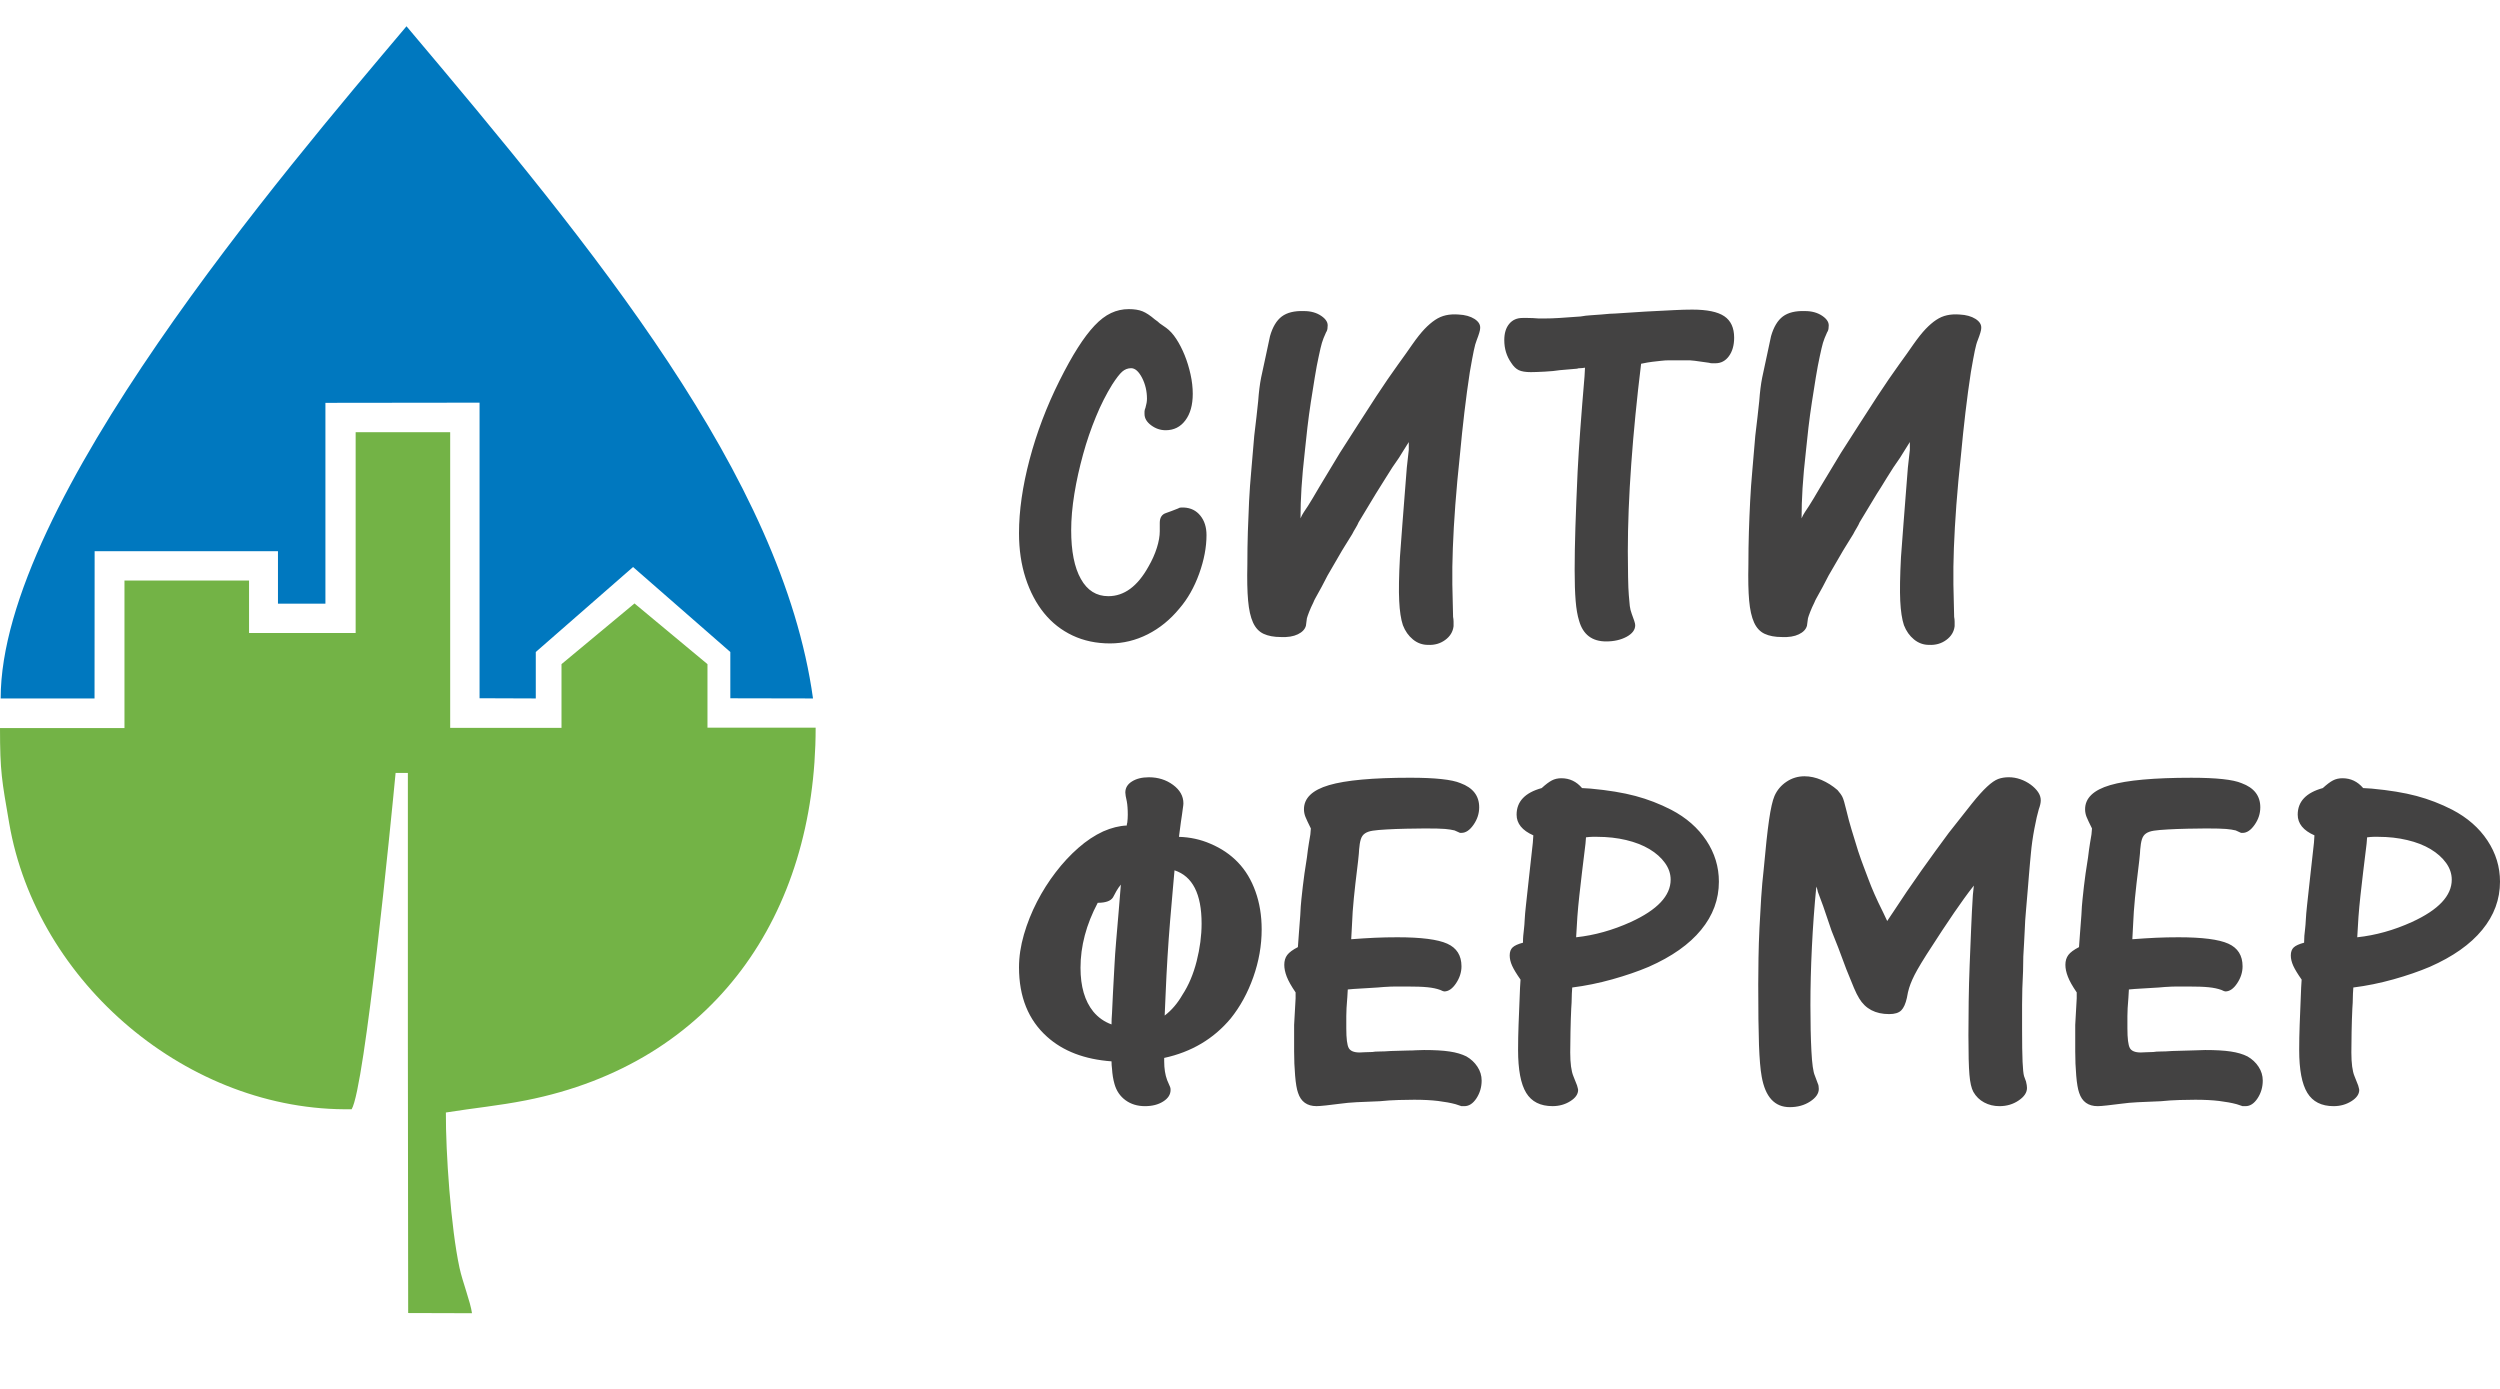 <?xml version="1.0" encoding="UTF-8"?> <svg xmlns="http://www.w3.org/2000/svg" width="108" height="60" viewBox="0 0 108 60" fill="none"><path d="M51.143 21.925C51.441 21.939 51.678 22.056 51.855 22.276C52.033 22.496 52.121 22.776 52.121 23.116C52.121 23.641 52.015 24.197 51.803 24.786C51.59 25.375 51.306 25.874 50.952 26.285C50.555 26.768 50.098 27.14 49.581 27.402C49.063 27.664 48.521 27.796 47.954 27.796C47.359 27.796 46.82 27.682 46.338 27.455C45.856 27.228 45.445 26.906 45.105 26.488C44.765 26.069 44.499 25.566 44.307 24.977C44.116 24.389 44.021 23.74 44.021 23.031C44.021 22.067 44.173 21.007 44.478 19.851C44.783 18.696 45.212 17.565 45.764 16.459C46.048 15.891 46.313 15.413 46.562 15.023C46.809 14.633 47.051 14.314 47.285 14.066C47.519 13.818 47.756 13.637 47.997 13.524C48.238 13.41 48.493 13.354 48.762 13.354C49.003 13.354 49.202 13.386 49.358 13.449C49.514 13.513 49.691 13.63 49.889 13.8C49.932 13.829 49.971 13.857 50.006 13.885C50.041 13.914 50.074 13.942 50.102 13.97L50.378 14.162C50.534 14.275 50.68 14.435 50.814 14.64C50.949 14.846 51.069 15.08 51.176 15.342C51.282 15.604 51.367 15.881 51.431 16.172C51.495 16.463 51.527 16.743 51.527 17.012C51.527 17.494 51.42 17.877 51.207 18.16C50.995 18.444 50.711 18.586 50.357 18.586C50.13 18.586 49.921 18.515 49.73 18.373C49.539 18.232 49.443 18.069 49.443 17.884C49.443 17.856 49.443 17.82 49.443 17.778C49.443 17.735 49.457 17.679 49.486 17.608C49.528 17.466 49.549 17.338 49.549 17.225C49.549 16.899 49.478 16.598 49.337 16.321C49.191 16.044 49.035 15.906 48.865 15.906C48.72 15.906 48.592 15.956 48.479 16.055C48.366 16.155 48.224 16.339 48.05 16.608C47.795 17.02 47.557 17.484 47.345 18.002C47.132 18.519 46.944 19.061 46.789 19.629C46.633 20.196 46.505 20.763 46.413 21.33C46.321 21.898 46.275 22.422 46.275 22.904C46.275 23.812 46.413 24.514 46.693 25.01C46.969 25.507 47.366 25.755 47.88 25.755C48.564 25.755 49.142 25.329 49.613 24.478C49.769 24.209 49.89 23.94 49.975 23.67C50.06 23.401 50.102 23.16 50.102 22.947V22.585C50.102 22.358 50.194 22.217 50.379 22.16L50.613 22.075L50.889 21.968C50.931 21.94 50.974 21.926 51.017 21.926C51.073 21.926 51.116 21.926 51.144 21.926L51.143 21.925ZM60.86 19.096C60.761 19.252 60.683 19.376 60.626 19.469C60.569 19.561 60.506 19.664 60.435 19.777C60.25 20.032 60.059 20.323 59.861 20.649C59.662 20.975 59.52 21.202 59.435 21.33L58.691 22.563C58.663 22.634 58.62 22.716 58.564 22.808C58.507 22.9 58.457 22.989 58.415 23.074C58.259 23.329 58.148 23.506 58.085 23.606C58.021 23.705 57.982 23.769 57.968 23.797L57.351 24.86C57.252 25.059 57.167 25.222 57.096 25.35C57.026 25.477 56.969 25.58 56.926 25.658C56.884 25.736 56.848 25.8 56.82 25.85C56.792 25.899 56.763 25.959 56.735 26.031C56.664 26.172 56.604 26.307 56.554 26.435C56.505 26.562 56.473 26.654 56.458 26.711L56.416 27.03C56.374 27.186 56.257 27.31 56.065 27.402C55.874 27.495 55.629 27.534 55.332 27.52C55.034 27.52 54.786 27.473 54.587 27.381C54.389 27.289 54.237 27.126 54.13 26.892C54.024 26.658 53.953 26.343 53.918 25.945C53.882 25.548 53.871 25.031 53.886 24.393C53.886 23.896 53.893 23.425 53.907 22.978C53.921 22.532 53.939 22.092 53.96 21.659C53.981 21.227 54.014 20.78 54.056 20.319C54.098 19.858 54.141 19.359 54.184 18.82C54.255 18.239 54.311 17.742 54.353 17.331C54.382 16.934 54.424 16.593 54.481 16.31C54.552 15.984 54.623 15.654 54.694 15.321C54.764 14.988 54.821 14.721 54.864 14.523C54.977 14.126 55.147 13.842 55.374 13.672C55.601 13.502 55.92 13.424 56.331 13.438C56.628 13.438 56.88 13.509 57.085 13.651C57.291 13.793 57.38 13.949 57.351 14.119C57.351 14.218 57.33 14.296 57.288 14.353C57.203 14.537 57.142 14.69 57.107 14.811C57.071 14.931 57.026 15.126 56.969 15.395C56.912 15.65 56.855 15.952 56.799 16.299C56.742 16.647 56.685 17.005 56.628 17.373C56.572 17.742 56.522 18.107 56.48 18.469C56.437 18.831 56.402 19.16 56.373 19.458C56.302 20.082 56.253 20.624 56.224 21.085C56.196 21.546 56.182 21.982 56.182 22.393C56.224 22.294 56.274 22.202 56.331 22.116C56.387 22.032 56.444 21.947 56.501 21.861C56.558 21.776 56.625 21.666 56.703 21.532C56.781 21.397 56.884 21.223 57.011 21.01L57.883 19.564C58.166 19.125 58.425 18.721 58.659 18.352C58.893 17.983 59.159 17.572 59.456 17.118C59.811 16.579 60.119 16.129 60.382 15.767C60.644 15.406 60.853 15.111 61.009 14.884C61.207 14.601 61.384 14.378 61.54 14.214C61.696 14.051 61.849 13.92 61.997 13.821C62.146 13.722 62.302 13.654 62.465 13.619C62.628 13.583 62.809 13.572 63.008 13.587C63.291 13.601 63.521 13.665 63.698 13.778C63.875 13.892 63.957 14.027 63.943 14.182C63.943 14.267 63.893 14.438 63.794 14.693C63.752 14.792 63.709 14.944 63.667 15.15C63.624 15.356 63.567 15.664 63.496 16.075C63.411 16.628 63.333 17.206 63.262 17.809C63.191 18.412 63.127 19.018 63.071 19.628C62.986 20.422 62.919 21.152 62.869 21.819C62.819 22.485 62.784 23.102 62.763 23.669C62.741 24.236 62.734 24.764 62.741 25.254C62.748 25.743 62.759 26.207 62.773 26.647C62.787 26.718 62.794 26.789 62.794 26.86C62.794 26.93 62.794 26.994 62.794 27.051C62.766 27.292 62.645 27.491 62.433 27.646C62.22 27.803 61.972 27.873 61.689 27.859C61.448 27.859 61.231 27.781 61.04 27.625C60.849 27.469 60.703 27.263 60.605 27.008C60.519 26.753 60.466 26.402 60.445 25.955C60.423 25.509 60.434 24.881 60.477 24.073L60.583 22.648L60.689 21.287L60.774 20.202L60.859 19.436V19.096L60.86 19.096ZM70.896 15.714C70.712 17.218 70.57 18.657 70.471 20.032C70.372 21.408 70.322 22.67 70.322 23.818C70.322 24.201 70.326 24.57 70.333 24.924C70.339 25.279 70.35 25.541 70.365 25.711C70.379 25.91 70.393 26.066 70.407 26.179C70.421 26.292 70.449 26.406 70.492 26.52C70.534 26.633 70.57 26.732 70.598 26.817C70.626 26.902 70.641 26.966 70.641 27.009C70.641 27.207 70.516 27.374 70.269 27.509C70.02 27.643 69.727 27.71 69.386 27.71C68.777 27.71 68.387 27.413 68.217 26.817C68.146 26.59 68.096 26.303 68.068 25.956C68.039 25.608 68.025 25.165 68.025 24.626C68.025 24.087 68.036 23.474 68.057 22.787C68.079 22.099 68.111 21.294 68.153 20.372C68.181 19.819 68.22 19.206 68.27 18.533C68.319 17.859 68.38 17.104 68.451 16.267L68.472 15.884C68.387 15.899 68.316 15.906 68.259 15.906C68.203 15.906 68.16 15.913 68.132 15.927L67.388 15.991C67.218 16.02 66.998 16.04 66.728 16.055C66.459 16.069 66.261 16.076 66.133 16.076C65.906 16.076 65.733 16.048 65.612 15.991C65.492 15.934 65.382 15.828 65.283 15.672C65.084 15.388 64.985 15.062 64.985 14.693C64.985 14.396 65.056 14.162 65.198 13.991C65.339 13.821 65.53 13.736 65.771 13.736C65.8 13.736 65.878 13.736 66.005 13.736C66.133 13.736 66.289 13.743 66.473 13.758H66.728C66.927 13.758 67.14 13.751 67.366 13.736C67.593 13.722 67.898 13.701 68.281 13.672C68.437 13.644 68.585 13.626 68.727 13.619C68.869 13.612 69.018 13.601 69.173 13.587C69.343 13.573 69.464 13.563 69.535 13.555C69.606 13.548 69.684 13.545 69.769 13.545L71.087 13.46C71.654 13.431 72.072 13.41 72.342 13.396C72.611 13.382 72.866 13.375 73.107 13.375C73.745 13.375 74.206 13.47 74.489 13.661C74.773 13.853 74.915 14.161 74.915 14.587C74.915 14.913 74.84 15.179 74.691 15.384C74.542 15.59 74.347 15.693 74.106 15.693C74.064 15.693 74.014 15.693 73.958 15.693C73.915 15.693 73.873 15.686 73.83 15.672L73.214 15.586C73.185 15.586 73.15 15.583 73.107 15.576C73.065 15.569 72.994 15.565 72.894 15.565H72.788H72.682C72.455 15.565 72.271 15.565 72.129 15.565C72.002 15.565 71.878 15.572 71.757 15.587C71.637 15.601 71.513 15.615 71.385 15.629C71.257 15.643 71.094 15.672 70.896 15.714H70.896ZM82.505 19.096C82.406 19.252 82.329 19.376 82.272 19.469C82.215 19.561 82.151 19.664 82.08 19.777C81.896 20.032 81.705 20.323 81.506 20.649C81.308 20.975 81.166 21.202 81.081 21.33L80.336 22.563C80.308 22.634 80.265 22.716 80.209 22.808C80.152 22.9 80.103 22.989 80.06 23.074C79.904 23.329 79.794 23.506 79.731 23.606C79.667 23.705 79.628 23.769 79.614 23.797L78.997 24.86C78.897 25.059 78.813 25.222 78.742 25.35C78.671 25.477 78.614 25.58 78.572 25.658C78.529 25.736 78.493 25.8 78.466 25.85C78.437 25.899 78.409 25.959 78.38 26.031C78.309 26.172 78.249 26.307 78.2 26.435C78.15 26.562 78.118 26.654 78.104 26.711L78.061 27.03C78.019 27.186 77.902 27.31 77.71 27.402C77.519 27.495 77.275 27.534 76.977 27.52C76.679 27.52 76.431 27.473 76.233 27.381C76.035 27.289 75.882 27.126 75.776 26.892C75.67 26.658 75.599 26.343 75.563 25.945C75.528 25.548 75.517 25.031 75.531 24.393C75.531 23.896 75.538 23.425 75.552 22.978C75.567 22.532 75.584 22.092 75.606 21.659C75.627 21.227 75.659 20.78 75.701 20.319C75.744 19.858 75.786 19.359 75.829 18.82C75.9 18.239 75.956 17.742 75.999 17.331C76.028 16.934 76.07 16.593 76.127 16.31C76.197 15.984 76.268 15.654 76.339 15.321C76.41 14.988 76.467 14.721 76.509 14.523C76.623 14.126 76.793 13.842 77.019 13.672C77.247 13.502 77.565 13.424 77.977 13.438C78.274 13.438 78.526 13.509 78.731 13.651C78.937 13.793 79.025 13.949 78.997 14.119C78.997 14.218 78.975 14.296 78.933 14.353C78.848 14.537 78.788 14.69 78.752 14.811C78.717 14.931 78.671 15.126 78.614 15.395C78.558 15.65 78.501 15.952 78.444 16.299C78.388 16.647 78.331 17.005 78.274 17.373C78.217 17.742 78.168 18.107 78.125 18.469C78.083 18.831 78.047 19.16 78.019 19.458C77.948 20.082 77.898 20.624 77.87 21.085C77.842 21.546 77.828 21.982 77.828 22.393C77.87 22.294 77.92 22.202 77.977 22.116C78.033 22.032 78.09 21.947 78.146 21.861C78.203 21.776 78.27 21.666 78.349 21.532C78.427 21.397 78.529 21.223 78.657 21.01L79.529 19.564C79.812 19.125 80.071 18.721 80.305 18.352C80.539 17.983 80.805 17.572 81.102 17.118C81.457 16.579 81.765 16.129 82.027 15.767C82.289 15.406 82.499 15.111 82.654 14.884C82.853 14.601 83.03 14.378 83.186 14.214C83.342 14.051 83.494 13.92 83.643 13.821C83.792 13.722 83.948 13.654 84.111 13.619C84.274 13.583 84.455 13.572 84.653 13.587C84.937 13.601 85.167 13.665 85.344 13.778C85.521 13.892 85.603 14.027 85.589 14.182C85.589 14.267 85.539 14.438 85.44 14.693C85.397 14.792 85.355 14.944 85.312 15.15C85.269 15.356 85.213 15.664 85.142 16.075C85.057 16.628 84.979 17.206 84.908 17.809C84.837 18.412 84.773 19.018 84.717 19.628C84.631 20.422 84.564 21.152 84.514 21.819C84.465 22.485 84.43 23.102 84.408 23.669C84.387 24.236 84.38 24.764 84.387 25.254C84.394 25.743 84.405 26.207 84.419 26.647C84.433 26.718 84.44 26.789 84.44 26.86C84.44 26.93 84.44 26.994 84.44 27.051C84.412 27.292 84.291 27.491 84.079 27.646C83.866 27.803 83.618 27.873 83.334 27.859C83.093 27.859 82.877 27.781 82.686 27.625C82.494 27.469 82.349 27.263 82.25 27.008C82.165 26.753 82.112 26.402 82.09 25.955C82.069 25.509 82.08 24.881 82.122 24.073L82.229 22.648L82.335 21.287L82.42 20.202L82.505 19.436V19.096L82.505 19.096Z" fill="#434242"></path><path d="M50.293 45.85C50.293 46.162 50.335 46.431 50.42 46.659L50.548 46.956C50.562 46.985 50.569 47.027 50.569 47.084C50.569 47.283 50.463 47.449 50.25 47.584C50.038 47.719 49.776 47.786 49.464 47.786C49.138 47.786 48.858 47.701 48.624 47.531C48.39 47.361 48.23 47.127 48.146 46.829C48.089 46.63 48.053 46.41 48.039 46.169C48.025 46.07 48.018 45.964 48.018 45.85C46.855 45.766 45.927 45.411 45.233 44.787C44.425 44.064 44.021 43.064 44.021 41.788C44.021 41.334 44.092 40.862 44.233 40.373C44.375 39.884 44.563 39.413 44.797 38.959C45.031 38.505 45.3 38.08 45.605 37.683C45.909 37.285 46.235 36.935 46.583 36.63C46.93 36.325 47.288 36.087 47.657 35.917C48.011 35.761 48.352 35.676 48.677 35.662C48.677 35.62 48.684 35.577 48.699 35.534C48.713 35.421 48.72 35.307 48.72 35.194C48.72 35.081 48.717 34.974 48.709 34.875C48.702 34.776 48.692 34.691 48.678 34.62C48.635 34.436 48.614 34.308 48.614 34.237C48.614 34.038 48.709 33.879 48.901 33.759C49.092 33.638 49.337 33.578 49.634 33.578C50.031 33.578 50.379 33.688 50.676 33.907C50.974 34.127 51.123 34.393 51.123 34.705C51.123 34.748 51.116 34.815 51.101 34.907C51.087 35 51.073 35.103 51.059 35.216C51.045 35.287 51.031 35.383 51.016 35.503C51.002 35.623 50.981 35.783 50.953 35.981L50.931 36.152C51.414 36.166 51.867 36.265 52.292 36.45C52.76 36.648 53.157 36.917 53.483 37.258C53.809 37.598 54.06 38.017 54.237 38.513C54.415 39.009 54.504 39.555 54.504 40.151C54.504 40.845 54.383 41.533 54.142 42.214C53.901 42.894 53.575 43.49 53.164 44C52.427 44.88 51.47 45.447 50.293 45.702V45.851L50.293 45.85ZM47.422 39.001C46.926 39.937 46.678 40.873 46.678 41.809C46.678 42.617 46.862 43.248 47.231 43.702C47.443 43.957 47.706 44.142 48.018 44.255C48.018 44.099 48.025 43.936 48.039 43.766C48.053 43.51 48.067 43.216 48.081 42.883C48.095 42.55 48.117 42.156 48.145 41.703C48.159 41.404 48.184 41.05 48.219 40.639C48.255 40.228 48.29 39.813 48.325 39.395C48.361 38.977 48.393 38.583 48.421 38.215C48.351 38.3 48.287 38.392 48.23 38.491L48.081 38.768C47.982 38.923 47.762 39.001 47.422 39.001H47.422ZM50.314 43.872C50.612 43.645 50.867 43.347 51.079 42.979C51.349 42.568 51.554 42.082 51.696 41.522C51.838 40.962 51.909 40.419 51.909 39.895C51.909 38.618 51.519 37.853 50.739 37.598C50.725 37.782 50.704 38.023 50.675 38.321C50.633 38.788 50.59 39.278 50.548 39.788C50.463 40.823 50.399 41.866 50.356 42.915L50.314 43.872H50.314ZM58.202 43.106C58.174 43.432 58.16 43.695 58.16 43.893C58.16 44.092 58.16 44.269 58.16 44.425C58.16 44.865 58.195 45.148 58.266 45.276C58.337 45.403 58.493 45.467 58.734 45.467C58.79 45.467 58.868 45.464 58.968 45.456C59.067 45.449 59.173 45.446 59.287 45.446C59.357 45.432 59.457 45.425 59.584 45.425C59.726 45.425 59.896 45.417 60.094 45.403L60.839 45.382C60.952 45.382 61.066 45.379 61.179 45.371C61.292 45.364 61.406 45.361 61.519 45.361C61.973 45.361 62.341 45.382 62.625 45.425C62.908 45.467 63.149 45.538 63.348 45.637C63.546 45.751 63.706 45.9 63.826 46.084C63.947 46.268 64.007 46.467 64.007 46.679C64.007 46.963 63.932 47.218 63.784 47.445C63.635 47.672 63.461 47.786 63.263 47.786H63.135L62.88 47.701C62.667 47.644 62.416 47.598 62.125 47.562C61.835 47.527 61.491 47.509 61.094 47.509C60.91 47.509 60.687 47.513 60.424 47.52C60.162 47.527 59.889 47.544 59.606 47.573C59.209 47.587 58.876 47.601 58.606 47.615C58.337 47.63 58.103 47.651 57.908 47.679C57.681 47.708 57.476 47.732 57.285 47.754C57.097 47.775 56.959 47.785 56.873 47.785C56.469 47.785 56.2 47.594 56.076 47.211C56.019 47.055 55.977 46.807 55.949 46.466C55.92 46.126 55.906 45.779 55.906 45.424V44.276C55.92 44.02 55.941 43.638 55.97 43.127V42.872C55.785 42.602 55.658 42.375 55.587 42.191C55.516 42.007 55.481 41.837 55.481 41.681C55.481 41.51 55.523 41.369 55.608 41.255C55.694 41.142 55.846 41.029 56.069 40.915C56.084 40.702 56.097 40.504 56.112 40.319C56.122 40.135 56.143 39.873 56.172 39.533C56.183 39.263 56.2 39.033 56.221 38.841C56.239 38.65 56.261 38.466 56.282 38.288C56.303 38.111 56.324 37.927 56.353 37.735C56.381 37.544 56.416 37.313 56.459 37.044C56.487 36.803 56.515 36.597 56.544 36.427C56.572 36.257 56.594 36.129 56.608 36.044L56.629 35.789C56.516 35.562 56.438 35.395 56.395 35.289C56.353 35.183 56.331 35.073 56.331 34.96C56.331 34.477 56.693 34.13 57.416 33.917C58.139 33.705 59.308 33.598 60.924 33.598C62.001 33.598 62.724 33.676 63.093 33.832C63.632 34.031 63.901 34.378 63.901 34.875C63.901 35.144 63.819 35.396 63.656 35.63C63.493 35.864 63.32 35.98 63.136 35.98H63.072L62.837 35.874C62.724 35.846 62.586 35.825 62.423 35.81C62.26 35.796 61.973 35.789 61.562 35.789C61.364 35.789 61.098 35.792 60.764 35.8C60.431 35.807 60.144 35.817 59.903 35.832C59.648 35.846 59.45 35.863 59.308 35.885C59.166 35.906 59.053 35.945 58.968 36.002C58.882 36.059 58.822 36.144 58.787 36.257C58.752 36.37 58.727 36.519 58.713 36.704C58.713 36.732 58.709 36.789 58.702 36.874C58.695 36.959 58.684 37.065 58.67 37.193C58.642 37.42 58.603 37.746 58.553 38.171C58.504 38.597 58.465 39.001 58.436 39.383C58.422 39.624 58.411 39.827 58.404 39.99C58.397 40.153 58.387 40.348 58.372 40.575C58.741 40.547 59.081 40.525 59.393 40.511C59.705 40.497 60.031 40.49 60.371 40.49C61.392 40.49 62.108 40.582 62.519 40.766C62.93 40.95 63.136 41.277 63.136 41.745C63.136 42 63.057 42.245 62.901 42.479C62.745 42.713 62.575 42.83 62.391 42.83C62.363 42.83 62.306 42.808 62.221 42.766C62.065 42.709 61.881 42.67 61.668 42.649C61.456 42.627 61.151 42.617 60.754 42.617C60.598 42.617 60.45 42.617 60.307 42.617C60.166 42.617 59.989 42.624 59.776 42.638C59.634 42.652 59.433 42.667 59.17 42.681C58.908 42.695 58.678 42.709 58.479 42.723L58.224 42.745L58.203 43.106L58.202 43.106ZM68.09 40.49C68.883 40.405 69.67 40.185 70.45 39.831C71.598 39.306 72.172 38.696 72.172 38.002C72.172 37.746 72.09 37.505 71.927 37.279C71.764 37.051 71.541 36.853 71.258 36.683C70.974 36.513 70.638 36.382 70.247 36.289C69.858 36.197 69.443 36.151 69.004 36.151C68.947 36.151 68.876 36.151 68.791 36.151C68.72 36.151 68.628 36.158 68.515 36.172L68.493 36.449C68.437 36.903 68.387 37.311 68.344 37.672C68.302 38.034 68.263 38.374 68.227 38.693C68.192 39.012 68.163 39.317 68.142 39.607C68.121 39.898 68.103 40.193 68.089 40.49H68.09ZM65.793 40.724C65.793 40.611 65.796 40.512 65.804 40.426C65.811 40.341 65.822 40.242 65.836 40.129C65.85 40.015 65.86 39.881 65.867 39.724C65.875 39.568 65.892 39.363 65.921 39.107L66.07 37.746L66.218 36.407L66.24 36.087C65.758 35.874 65.517 35.577 65.517 35.194C65.517 34.627 65.879 34.244 66.601 34.045C66.771 33.889 66.917 33.779 67.037 33.716C67.157 33.652 67.296 33.62 67.452 33.62C67.806 33.62 68.104 33.761 68.345 34.045L68.707 34.067C69.472 34.137 70.121 34.244 70.652 34.386C71.183 34.528 71.697 34.726 72.194 34.981C72.846 35.321 73.352 35.765 73.714 36.31C74.076 36.856 74.256 37.449 74.256 38.087C74.256 38.852 74.001 39.547 73.487 40.171C72.977 40.795 72.222 41.327 71.226 41.766C70.758 41.965 70.23 42.145 69.649 42.308C69.064 42.472 68.49 42.588 67.92 42.66C67.906 42.858 67.898 43.014 67.898 43.127C67.898 43.227 67.891 43.375 67.877 43.574C67.863 43.871 67.852 44.205 67.845 44.574C67.838 44.942 67.834 45.24 67.834 45.467C67.834 45.935 67.881 46.275 67.969 46.488L68.129 46.892C68.161 47.005 68.175 47.069 68.175 47.083C68.175 47.268 68.062 47.431 67.834 47.573C67.608 47.715 67.353 47.785 67.069 47.785C66.545 47.785 66.165 47.594 65.931 47.211C65.697 46.828 65.581 46.211 65.581 45.36C65.581 45.006 65.588 44.641 65.602 44.265C65.616 43.889 65.637 43.354 65.666 42.659L65.687 42.319C65.517 42.078 65.396 41.879 65.325 41.723C65.255 41.567 65.219 41.418 65.219 41.277C65.219 41.121 65.262 41.004 65.347 40.926C65.432 40.848 65.581 40.78 65.794 40.724L65.793 40.724ZM81.74 39.469C82.165 38.817 82.587 38.197 83.005 37.608C83.424 37.02 83.817 36.477 84.186 35.981C84.597 35.457 84.93 35.035 85.185 34.715C85.44 34.397 85.66 34.152 85.844 33.982C86.028 33.811 86.188 33.702 86.322 33.652C86.457 33.602 86.609 33.577 86.779 33.577C86.949 33.577 87.116 33.606 87.279 33.663C87.442 33.719 87.591 33.798 87.726 33.896C87.86 33.996 87.966 34.102 88.044 34.216C88.122 34.329 88.161 34.449 88.161 34.577C88.161 34.677 88.133 34.804 88.076 34.96C88.02 35.144 87.956 35.425 87.885 35.8C87.814 36.176 87.765 36.527 87.736 36.853C87.722 37.009 87.708 37.158 87.694 37.3C87.679 37.441 87.665 37.608 87.651 37.799C87.637 37.991 87.619 38.207 87.598 38.448C87.577 38.689 87.552 38.98 87.524 39.32C87.495 39.632 87.478 39.901 87.471 40.129C87.463 40.355 87.453 40.565 87.439 40.756C87.424 40.947 87.414 41.136 87.407 41.319C87.4 41.504 87.396 41.717 87.396 41.958C87.368 42.482 87.354 42.964 87.354 43.404C87.354 43.844 87.354 44.191 87.354 44.447C87.354 45.085 87.361 45.56 87.375 45.872C87.389 46.184 87.41 46.389 87.439 46.489L87.524 46.722C87.552 46.836 87.566 46.928 87.566 46.999C87.566 47.198 87.446 47.379 87.205 47.541C86.964 47.705 86.688 47.786 86.376 47.786C86.135 47.786 85.915 47.733 85.716 47.626C85.518 47.52 85.362 47.368 85.249 47.169C85.164 47.013 85.107 46.765 85.079 46.425C85.05 46.084 85.036 45.517 85.036 44.723C85.036 44.269 85.04 43.783 85.047 43.266C85.054 42.749 85.068 42.224 85.089 41.692C85.111 41.16 85.131 40.636 85.153 40.118C85.174 39.601 85.199 39.115 85.228 38.661L85.27 38.257C85.114 38.455 84.972 38.643 84.845 38.821C84.717 38.998 84.575 39.2 84.419 39.427C84.263 39.654 84.089 39.912 83.898 40.203C83.707 40.494 83.484 40.838 83.228 41.235C83.058 41.504 82.927 41.72 82.835 41.883C82.743 42.047 82.668 42.192 82.612 42.319C82.555 42.447 82.509 42.568 82.474 42.681C82.438 42.794 82.406 42.936 82.378 43.106C82.321 43.362 82.24 43.542 82.133 43.649C82.027 43.755 81.853 43.809 81.612 43.809C81.017 43.809 80.585 43.581 80.315 43.128C80.244 43.014 80.17 42.865 80.092 42.681C80.014 42.497 79.904 42.227 79.762 41.873C79.649 41.561 79.532 41.249 79.412 40.937C79.291 40.625 79.196 40.384 79.125 40.214L78.763 39.151L78.55 38.576C78.536 38.547 78.526 38.512 78.519 38.47C78.511 38.427 78.494 38.37 78.465 38.3C78.38 39.165 78.317 40.037 78.274 40.916C78.231 41.795 78.21 42.632 78.21 43.426C78.21 44.192 78.224 44.851 78.253 45.404C78.281 45.957 78.331 46.312 78.402 46.467L78.529 46.808C78.558 46.864 78.572 46.942 78.572 47.042C78.572 47.24 78.448 47.421 78.2 47.584C77.951 47.747 77.657 47.829 77.317 47.829C76.665 47.829 76.261 47.389 76.105 46.51C76.048 46.198 76.01 45.741 75.988 45.138C75.967 44.535 75.956 43.667 75.956 42.532C75.956 42.192 75.96 41.809 75.967 41.384C75.974 40.958 75.988 40.526 76.009 40.086C76.031 39.647 76.055 39.211 76.083 38.778C76.112 38.346 76.147 37.945 76.19 37.576C76.275 36.626 76.353 35.907 76.424 35.417C76.495 34.928 76.573 34.584 76.658 34.386C76.771 34.13 76.945 33.925 77.179 33.769C77.413 33.613 77.671 33.535 77.955 33.535C78.196 33.535 78.44 33.588 78.688 33.694C78.936 33.801 79.167 33.946 79.379 34.13C79.479 34.244 79.55 34.343 79.592 34.428C79.635 34.513 79.692 34.705 79.762 35.003C79.833 35.3 79.907 35.577 79.985 35.832C80.063 36.087 80.159 36.399 80.272 36.768C80.357 37.023 80.436 37.243 80.506 37.427C80.577 37.612 80.648 37.8 80.719 37.991C80.79 38.182 80.875 38.392 80.974 38.618C81.073 38.846 81.201 39.115 81.357 39.427L81.527 39.788L81.739 39.469H81.74ZM91.947 43.106C91.918 43.433 91.904 43.695 91.904 43.894C91.904 44.092 91.904 44.269 91.904 44.425C91.904 44.865 91.939 45.148 92.01 45.276C92.081 45.403 92.237 45.467 92.478 45.467C92.535 45.467 92.612 45.464 92.712 45.457C92.811 45.45 92.918 45.446 93.031 45.446C93.102 45.432 93.201 45.425 93.329 45.425C93.471 45.425 93.64 45.418 93.839 45.403L94.583 45.382C94.696 45.382 94.81 45.379 94.923 45.372C95.037 45.364 95.15 45.361 95.263 45.361C95.717 45.361 96.085 45.382 96.369 45.425C96.653 45.467 96.894 45.538 97.092 45.638C97.29 45.751 97.45 45.9 97.57 46.084C97.691 46.268 97.751 46.467 97.751 46.68C97.751 46.963 97.677 47.218 97.528 47.445C97.379 47.673 97.205 47.786 97.007 47.786H96.879L96.624 47.701C96.411 47.644 96.16 47.598 95.869 47.562C95.579 47.527 95.235 47.509 94.838 47.509C94.654 47.509 94.431 47.513 94.168 47.52C93.906 47.527 93.633 47.544 93.35 47.573C92.953 47.587 92.62 47.602 92.35 47.616C92.081 47.63 91.847 47.651 91.653 47.679C91.426 47.708 91.22 47.733 91.029 47.754C90.841 47.775 90.703 47.786 90.618 47.786C90.214 47.786 89.945 47.594 89.82 47.211C89.764 47.055 89.721 46.807 89.693 46.467C89.664 46.126 89.65 45.779 89.65 45.424V44.276C89.665 44.021 89.686 43.638 89.714 43.127V42.872C89.53 42.603 89.402 42.376 89.332 42.191C89.261 42.007 89.225 41.837 89.225 41.681C89.225 41.511 89.268 41.369 89.353 41.255C89.438 41.142 89.59 41.029 89.813 40.915C89.828 40.703 89.842 40.504 89.856 40.32C89.866 40.135 89.888 39.873 89.916 39.533C89.927 39.263 89.945 39.033 89.966 38.842C89.983 38.65 90.005 38.466 90.026 38.288C90.047 38.111 90.069 37.927 90.097 37.735C90.125 37.544 90.16 37.314 90.203 37.044C90.231 36.803 90.26 36.597 90.288 36.427C90.317 36.257 90.338 36.13 90.352 36.044L90.374 35.789C90.26 35.562 90.182 35.396 90.139 35.289C90.097 35.183 90.076 35.073 90.076 34.96C90.076 34.478 90.437 34.13 91.16 33.917C91.883 33.705 93.052 33.599 94.668 33.599C95.745 33.599 96.468 33.676 96.837 33.833C97.376 34.031 97.645 34.378 97.645 34.875C97.645 35.144 97.564 35.396 97.4 35.63C97.237 35.864 97.064 35.981 96.879 35.981H96.816L96.582 35.874C96.468 35.846 96.33 35.825 96.167 35.811C96.004 35.797 95.717 35.789 95.306 35.789C95.108 35.789 94.842 35.793 94.508 35.8C94.176 35.807 93.889 35.818 93.647 35.832C93.392 35.846 93.194 35.864 93.052 35.885C92.91 35.906 92.797 35.945 92.712 36.002C92.627 36.059 92.567 36.144 92.531 36.257C92.496 36.371 92.471 36.52 92.457 36.704C92.457 36.732 92.454 36.789 92.446 36.874C92.439 36.959 92.429 37.065 92.414 37.193C92.386 37.42 92.347 37.746 92.297 38.171C92.248 38.597 92.209 39.001 92.181 39.384C92.166 39.625 92.156 39.827 92.148 39.99C92.141 40.153 92.131 40.348 92.117 40.575C92.485 40.547 92.825 40.526 93.137 40.511C93.449 40.497 93.775 40.49 94.115 40.49C95.136 40.49 95.852 40.582 96.263 40.766C96.674 40.951 96.879 41.277 96.879 41.745C96.879 42 96.802 42.245 96.645 42.479C96.49 42.713 96.32 42.83 96.135 42.83C96.107 42.83 96.05 42.808 95.966 42.766C95.809 42.709 95.625 42.67 95.413 42.649C95.2 42.627 94.895 42.617 94.498 42.617C94.342 42.617 94.194 42.617 94.052 42.617C93.91 42.617 93.733 42.624 93.52 42.638C93.378 42.653 93.177 42.667 92.914 42.681C92.652 42.695 92.421 42.709 92.223 42.723L91.968 42.745L91.947 43.106L91.947 43.106ZM101.834 40.49C102.627 40.405 103.414 40.186 104.194 39.831C105.342 39.306 105.916 38.697 105.916 38.002C105.916 37.746 105.834 37.505 105.672 37.279C105.508 37.052 105.285 36.853 105.002 36.683C104.718 36.513 104.382 36.382 103.991 36.29C103.602 36.197 103.187 36.151 102.748 36.151C102.691 36.151 102.62 36.151 102.535 36.151C102.464 36.151 102.372 36.159 102.259 36.173L102.237 36.45C102.181 36.903 102.131 37.311 102.088 37.672C102.046 38.034 102.007 38.374 101.971 38.693C101.936 39.012 101.908 39.317 101.886 39.608C101.865 39.899 101.847 40.193 101.833 40.49H101.834ZM99.537 40.724C99.537 40.611 99.541 40.512 99.548 40.427C99.555 40.342 99.566 40.242 99.58 40.129C99.594 40.015 99.604 39.881 99.612 39.725C99.619 39.569 99.637 39.363 99.665 39.108L99.814 37.746L99.963 36.407L99.984 36.087C99.502 35.875 99.261 35.577 99.261 35.194C99.261 34.627 99.623 34.244 100.345 34.045C100.516 33.889 100.661 33.779 100.781 33.716C100.902 33.652 101.04 33.62 101.196 33.62C101.551 33.62 101.848 33.762 102.089 34.045L102.451 34.067C103.216 34.138 103.865 34.244 104.396 34.386C104.927 34.528 105.442 34.726 105.938 34.981C106.59 35.322 107.097 35.765 107.458 36.311C107.82 36.857 108 37.449 108 38.087C108 38.853 107.745 39.547 107.231 40.171C106.721 40.795 105.966 41.327 104.97 41.766C104.502 41.965 103.974 42.146 103.393 42.309C102.808 42.472 102.235 42.589 101.664 42.66C101.65 42.858 101.642 43.014 101.642 43.127C101.642 43.227 101.636 43.376 101.621 43.574C101.607 43.872 101.596 44.205 101.589 44.574C101.582 44.942 101.579 45.24 101.579 45.467C101.579 45.935 101.625 46.276 101.713 46.488L101.873 46.892C101.905 47.006 101.919 47.069 101.919 47.084C101.919 47.268 101.806 47.431 101.579 47.573C101.352 47.715 101.097 47.786 100.813 47.786C100.289 47.786 99.91 47.594 99.676 47.211C99.442 46.828 99.325 46.212 99.325 45.361C99.325 45.006 99.332 44.641 99.346 44.265C99.361 43.889 99.381 43.354 99.41 42.66L99.431 42.319C99.261 42.078 99.141 41.879 99.07 41.724C98.999 41.567 98.963 41.418 98.963 41.277C98.963 41.121 99.006 41.004 99.091 40.926C99.176 40.848 99.325 40.781 99.538 40.724L99.537 40.724Z" fill="#434242"></path><path fill-rule="evenodd" clip-rule="evenodd" d="M0.397 35.561C1.58 42.466 8.148 48.042 15.191 47.919C15.76 46.988 16.895 35.435 17.09 33.392H17.62C17.615 41.17 17.621 48.946 17.633 56.723L20.39 56.731C20.319 56.224 19.986 55.395 19.85 54.766C19.477 53.038 19.252 49.78 19.262 48.06C20.495 47.863 21.531 47.769 22.723 47.534C30.835 45.932 35.236 39.514 35.236 31.435H30.563V28.742V28.691L27.41 26.069L24.257 28.691V28.742V31.445H19.448V18.671H15.364V27.346H10.759V25.08H5.377V31.452H0C0 33.356 0.081 33.718 0.397 35.561V35.561Z" fill="#73B346"></path><path fill-rule="evenodd" clip-rule="evenodd" d="M0.029 30.173C0.029 21.724 12.292 7.382 17.561 1.135C25.638 10.71 33.797 20.598 35.122 30.173L31.55 30.166V28.217V28.166L27.348 24.495L23.146 28.166V28.217V30.173L20.717 30.164V17.395L14.058 17.403V26.078H12.008V23.812H4.088L4.084 30.173H0.029Z" fill="#0078BF"></path></svg> 